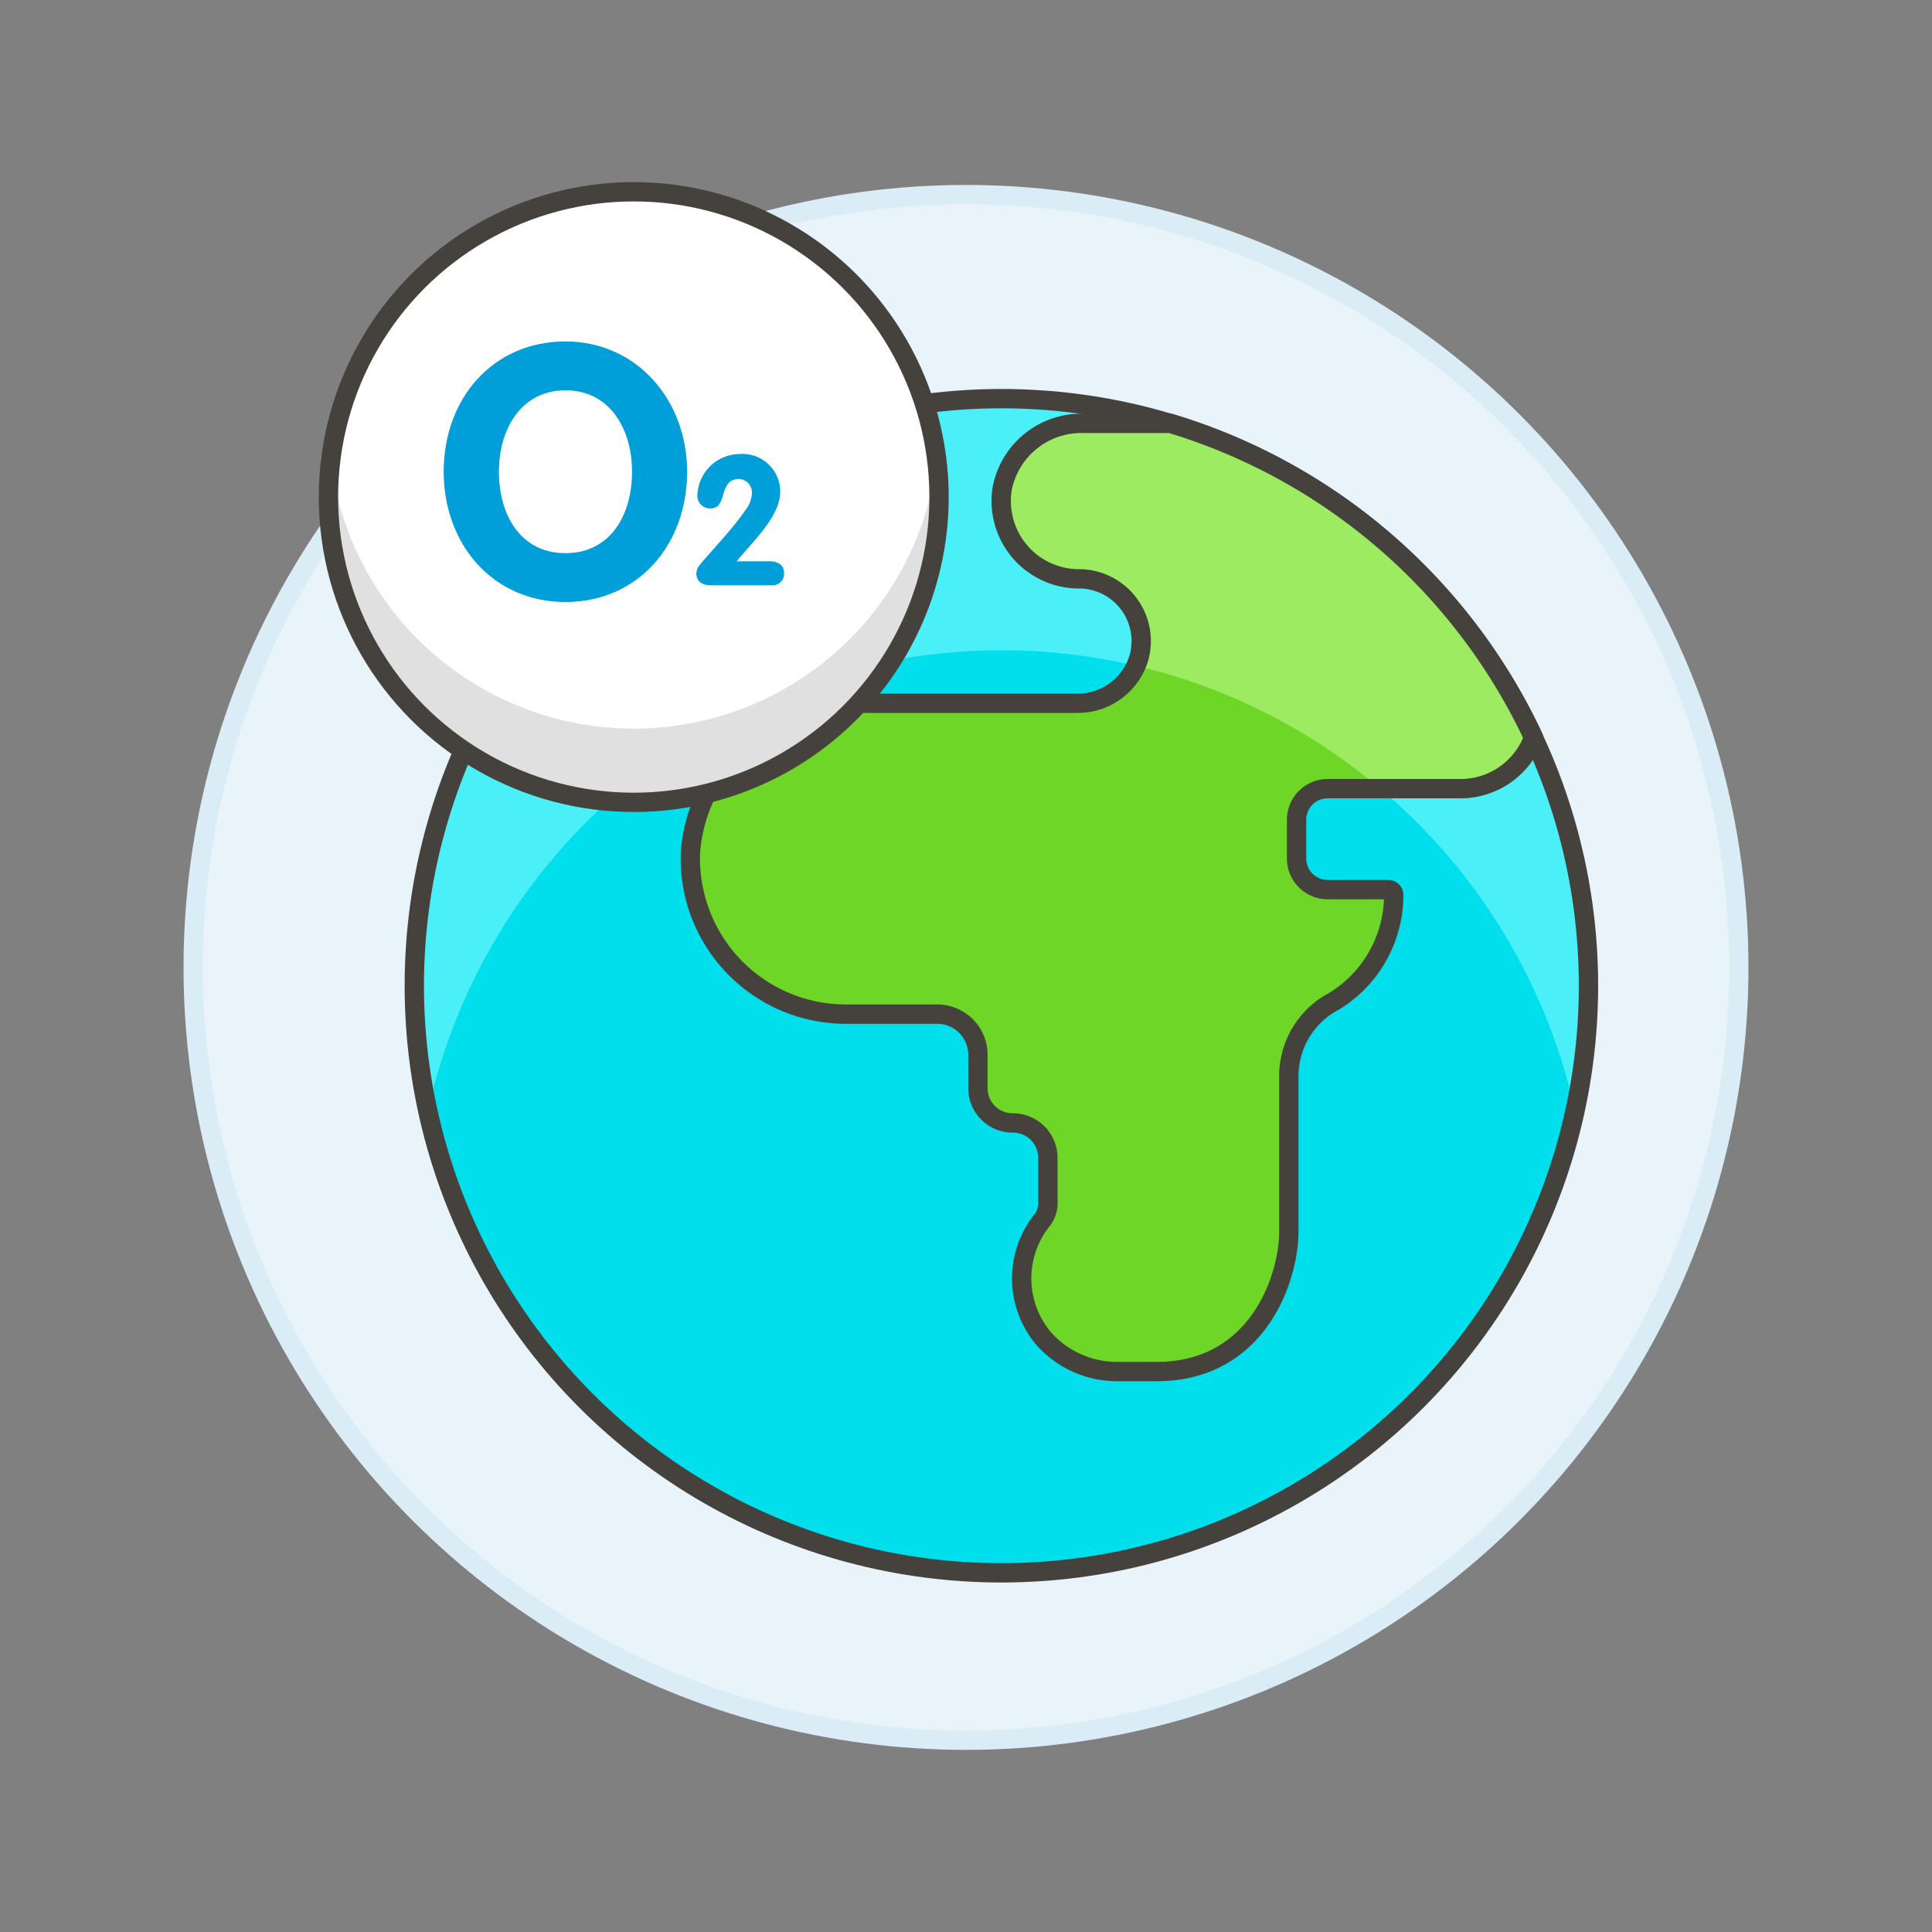 <svg xmlns="http://www.w3.org/2000/svg" viewBox="0 0 100 100"><rect x="0" y="0" width="100" height="100" fill="#808080" stroke="none"/><g class="nc-icon-wrapper"><defs/><circle class="a" cx="50" cy="50.073" r="40" fill="#e8f4fa" stroke="#daedf7" stroke-miterlimit="10"/><circle class="b" cx="51.832" cy="51.022" r="30.388" style="" fill="#00dfeb"/><path class="c" d="M51.832 33.658a30.393 30.393 0 0 1 29.693 23.856 30.387 30.387 0 1 0-59.381.02 30.406 30.406 0 0 1 29.688-23.876z" style="" fill="#4aeff7"/><path class="d" d="M79.379 38.177a30.472 30.472 0 0 0-18.8-16.264h-4.516a4.174 4.174 0 0 0-4.184 3.347 4.026 4.026 0 0 0 3.969 4.7 3.224 3.224 0 0 1 3.114 4.046 3.3 3.3 0 0 1-3.244 2.394H44.234a8.353 8.353 0 0 0-8.49 7.612 8.048 8.048 0 0 0 8.035 8.479h4.728a2.11 2.11 0 0 1 2.111 2.11v1.711a1.794 1.794 0 0 0 1.787 1.811 1.81 1.81 0 0 1 1.833 1.81v2.212a1.462 1.462 0 0 1-.264.966 4.833 4.833 0 0 0 .052 6.181 5.092 5.092 0 0 0 3.931 1.7h1.913c5.23 0 6.839-4.828 6.839-7.242v-8.045a4.374 4.374 0 0 1 2.351-3.885 6.448 6.448 0 0 0 3.079-5.5.279.279 0 0 0-.277-.273h-3.141a1.609 1.609 0 0 1-1.61-1.609V42.43a1.609 1.609 0 0 1 1.61-1.609H75.6a4.023 4.023 0 0 0 3.779-2.644z" style="" fill="#6dd627"/><circle class="e" cx="51.832" cy="51.022" r="30.388" fill="none" stroke="#45413c" stroke-linecap="round" stroke-linejoin="round"/><path class="f" d="M58.64 34.422a30.3 30.3 0 0 1 12.8 6.4h4.16a4.023 4.023 0 0 0 3.779-2.644 30.472 30.472 0 0 0-18.8-16.264h-4.516a4.174 4.174 0 0 0-4.184 3.347 4.026 4.026 0 0 0 3.969 4.7 3.224 3.224 0 0 1 3.114 4.046 2.876 2.876 0 0 1-.154.456" style="" fill="#9ceb60"/><path class="e" d="M79.379 38.177a30.472 30.472 0 0 0-18.8-16.264h-4.516a4.174 4.174 0 0 0-4.184 3.347 4.026 4.026 0 0 0 3.969 4.7 3.224 3.224 0 0 1 3.114 4.046 3.3 3.3 0 0 1-3.244 2.394H44.234a8.353 8.353 0 0 0-8.49 7.612 8.048 8.048 0 0 0 8.035 8.479h4.728a2.11 2.11 0 0 1 2.111 2.11v1.711a1.794 1.794 0 0 0 1.787 1.811 1.81 1.81 0 0 1 1.833 1.81v2.212a1.462 1.462 0 0 1-.264.966 4.833 4.833 0 0 0 .052 6.181 5.092 5.092 0 0 0 3.931 1.7h1.913c5.23 0 6.839-4.828 6.839-7.242v-8.045a4.374 4.374 0 0 1 2.351-3.885 6.448 6.448 0 0 0 3.079-5.5.279.279 0 0 0-.277-.273h-3.141a1.609 1.609 0 0 1-1.61-1.609V42.43a1.609 1.609 0 0 1 1.61-1.609H75.6a4.023 4.023 0 0 0 3.779-2.644z" fill="none" stroke="#45413c" stroke-linecap="round" stroke-linejoin="round"/><circle class="g" cx="32.803" cy="25.728" r="15.802" style="" fill="#fff"/><path class="h" d="M32.8 37.715a15.8 15.8 0 0 1-15.684-13.894A16.008 16.008 0 0 0 17 25.728a15.8 15.8 0 1 0 31.6 0 16.008 16.008 0 0 0-.114-1.907A15.8 15.8 0 0 1 32.8 37.715z" style="" fill="#e0e0e0"/><path class="i" d="M39.852 29.054c.413 0 .731.187.731.619a.6.6 0 0 1-.675.619h-3.135c-.412 0-.731-.187-.731-.619a.786.786 0 0 1 .216-.479c.778-.929 1.622-1.774 2.336-2.806a1.548 1.548 0 0 0 .328-.873.7.7 0 0 0-.675-.722c-1.079 0-.564 1.521-1.465 1.521a.65.65 0 0 1-.685-.686A2.207 2.207 0 0 1 38.3 23.5a1.948 1.948 0 0 1 2.083 1.952c0 1.3-1.454 2.6-2.252 3.6z" style="" fill="#009fd9"/><path class="i" d="M22.965 24.417c0-3.812 2.565-6.744 6.3-6.744 3.683 0 6.3 3.024 6.3 6.744 0 3.793-2.548 6.743-6.3 6.743-3.716 0-6.3-2.95-6.3-6.743zm9.749 0c0-2.218-1.155-4.215-3.445-4.215s-3.445 2-3.445 4.215c0 2.235 1.118 4.214 3.445 4.214s3.445-1.979 3.445-4.214z" style="" fill="#009fd9"/><circle class="e" cx="32.803" cy="25.728" r="15.802" fill="none" stroke="#45413c" stroke-linecap="round" stroke-linejoin="round"/></g></svg>